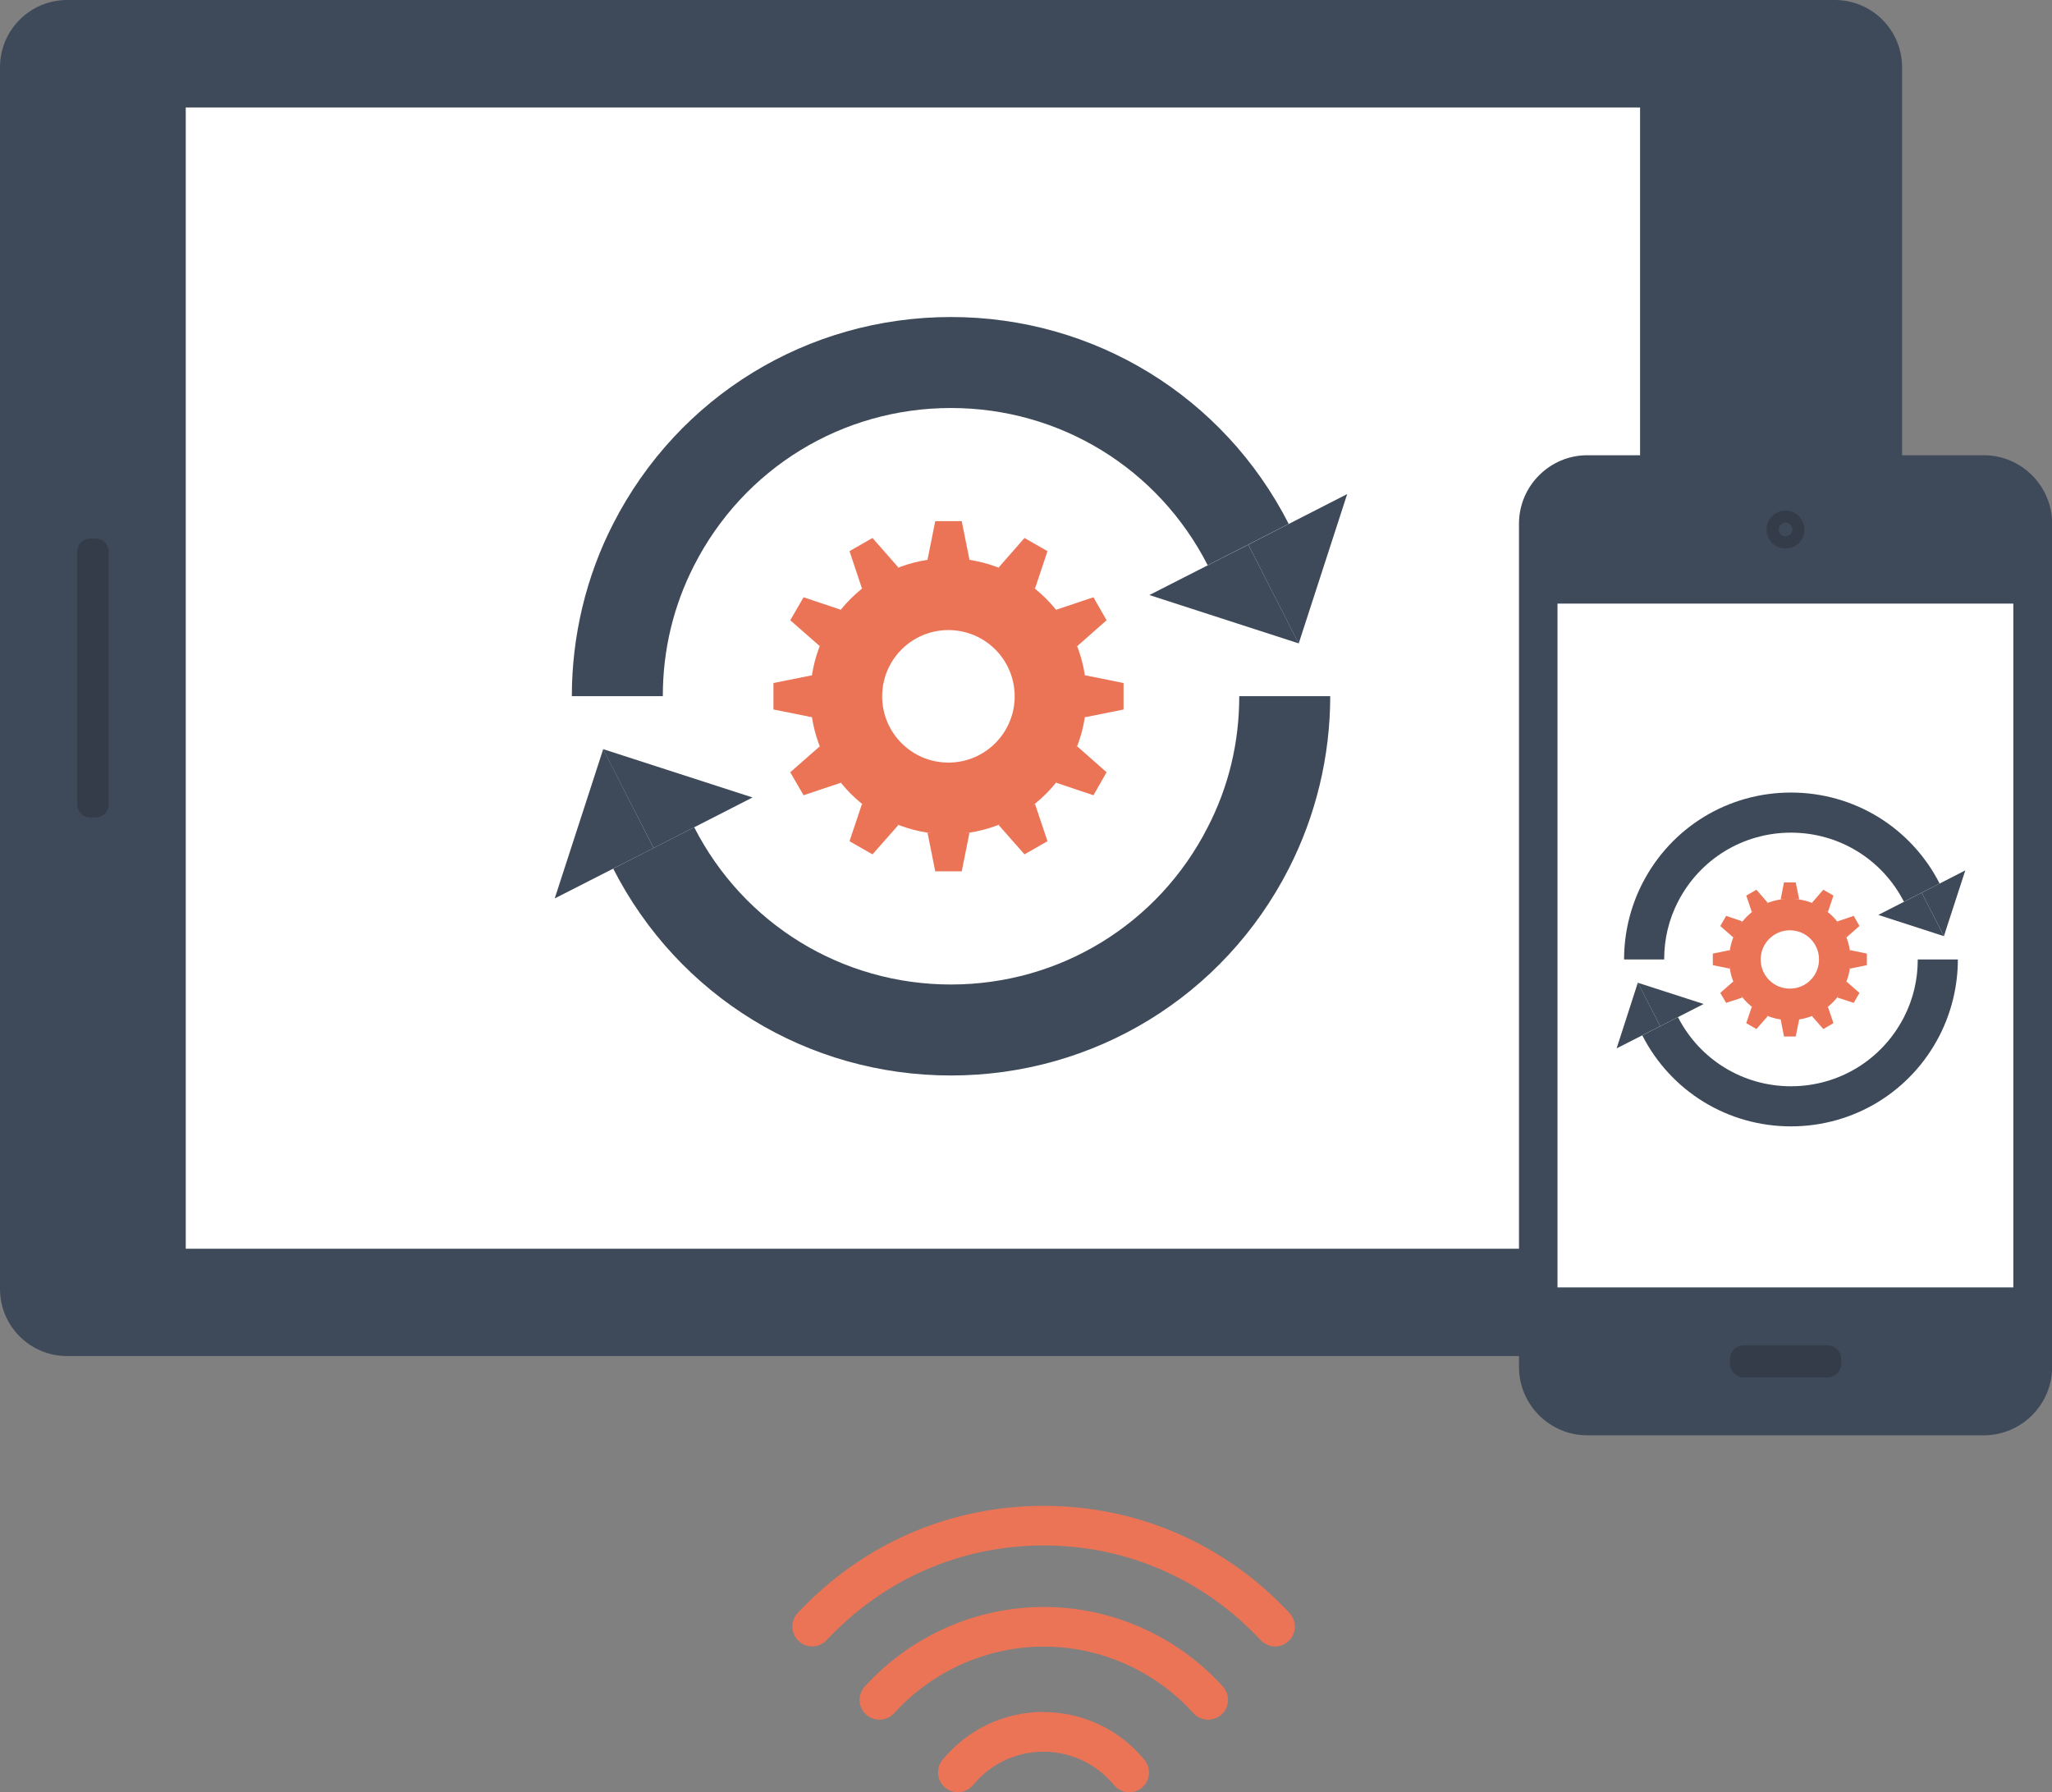 <?xml version="1.0" encoding="UTF-8"?>
<svg id="_レイヤー_1" data-name="レイヤー 1" xmlns="http://www.w3.org/2000/svg" viewBox="0 0 129.47 113.06">
  <rect x="0" y="0" width="129.47" height="113.06" fill="#808080" stroke="none"/>
  <defs>
    <style>
      .cls-1 {
        fill: #fff;
      }

      .cls-2 {
        fill: #3e4a59;
      }

      .cls-3 {
        fill: #333c48;
      }

      .cls-4 {
        fill: #eb7456;
      }
    </style>
  </defs>
  <g>
    <g>
      <path class="cls-2" d="m4.24,0h111.53c2.34,0,4.24,1.9,4.24,4.24v77.08c0,2.34-1.9,4.23-4.23,4.23H4.23c-2.34,0-4.23-1.9-4.23-4.23V4.24C0,1.9,1.9,0,4.24,0Z"/>
      <rect class="cls-1" x="11.72" y="6.78" width="91.76" height="72"/>
      <path class="cls-3" d="m112.11,35.73c.96,0,1.74.78,1.74,1.75v10.59c0,.96-.78,1.75-1.74,1.75h-.73c-.96,0-1.76-.79-1.76-1.75v-10.59c0-.97.79-1.75,1.76-1.75h.73Z"/>
      <path class="cls-3" d="m6.03,33.98c.46,0,.82.36.82.81v15.96c0,.46-.36.82-.82.82h-.34c-.45,0-.82-.36-.82-.82v-15.96c0-.45.37-.81.82-.81h.34Z"/>
      <g>
        <g>
          <g>
            <path class="cls-2" d="m60,67.85c-9.04,0-17.2-5-21.31-13.05l5.11-2.61c3.13,6.12,9.34,9.92,16.2,9.92s13.08-3.8,16.2-9.92c1.32-2.56,1.99-5.34,1.99-8.27h5.74c0,3.79-.91,7.55-2.62,10.89-4.11,8.04-12.28,13.04-21.31,13.04Z"/>
            <g>
              <polygon class="cls-2" points="38.06 47.26 35 56.68 41.24 53.5 38.06 47.26"/>
              <polygon class="cls-2" points="38.05 47.26 47.48 50.31 41.24 53.5 38.05 47.26"/>
            </g>
          </g>
          <g>
            <path class="cls-2" d="m41.82,43.92h-5.74c0-3.79.9-7.55,2.61-10.88,4.11-8.04,12.27-13.04,21.31-13.04s17.2,5,21.31,13.05l-5.11,2.61c-3.13-6.12-9.33-9.92-16.2-9.92s-13.07,3.8-16.2,9.92c-1.31,2.56-1.98,5.34-1.98,8.26Z"/>
            <g>
              <polygon class="cls-2" points="81.94 40.6 85 31.17 78.76 34.36 81.94 40.6"/>
              <polygon class="cls-2" points="81.94 40.59 72.52 37.54 78.76 34.36 81.94 40.59"/>
            </g>
          </g>
        </g>
        <g>
          <g>
            <polygon class="cls-4" points="60.68 32.88 59.01 32.88 58.52 35.32 61.17 35.32 60.68 32.88"/>
            <polygon class="cls-4" points="55.05 33.94 53.6 34.77 54.39 37.14 56.69 35.81 55.05 33.94"/>
            <polygon class="cls-4" points="50.7 37.68 49.86 39.13 51.73 40.77 53.06 38.47 50.7 37.68"/>
            <polygon class="cls-4" points="48.8 43.09 48.8 44.76 51.24 45.25 51.24 42.6 48.8 43.09"/>
            <polygon class="cls-4" points="49.86 48.72 50.7 50.17 53.06 49.38 51.73 47.08 49.86 48.72"/>
            <polygon class="cls-4" points="53.6 53.07 55.05 53.9 56.69 52.04 54.39 50.71 53.6 53.07"/>
            <polygon class="cls-4" points="59.01 54.97 60.68 54.97 61.17 52.53 58.52 52.53 59.01 54.97"/>
            <polygon class="cls-4" points="64.64 53.9 66.09 53.07 65.3 50.71 63 52.04 64.64 53.9"/>
            <polygon class="cls-4" points="68.99 50.17 69.82 48.72 67.96 47.08 66.63 49.38 68.99 50.17"/>
            <polygon class="cls-4" points="70.89 44.76 70.89 43.09 68.45 42.6 68.45 45.25 70.89 44.76"/>
            <polygon class="cls-4" points="69.82 39.13 68.99 37.68 66.63 38.47 67.96 40.77 69.82 39.13"/>
            <polygon class="cls-4" points="66.09 34.77 64.64 33.94 63 35.81 65.3 37.14 66.09 34.77"/>
          </g>
          <path class="cls-4" d="m59.84,35.22c-4.81,0-8.71,3.89-8.71,8.7s3.9,8.71,8.71,8.71,8.71-3.9,8.71-8.71-3.9-8.7-8.71-8.7Zm0,11.11c-1.33,0-2.41-1.08-2.41-2.41s1.08-2.41,2.41-2.41,2.41,1.08,2.41,2.41-1.08,2.41-2.41,2.41Z"/>
          <path class="cls-1" d="m59.84,39.75c-2.31,0-4.18,1.87-4.18,4.18s1.87,4.18,4.18,4.18,4.18-1.87,4.18-4.18-1.87-4.18-4.18-4.18Zm0,6.27c-1.15,0-2.09-.93-2.09-2.09s.93-2.09,2.09-2.09,2.09.94,2.09,2.09-.94,2.09-2.09,2.09Z"/>
        </g>
      </g>
    </g>
    <g>
      <path class="cls-2" d="m125.17,28.72h-25.02c-2.37,0-4.31,1.94-4.31,4.32v53.2c0,2.38,1.94,4.31,4.31,4.31h25.02c2.37,0,4.31-1.94,4.31-4.31v-53.2c0-2.38-1.94-4.32-4.31-4.32Z"/>
      <rect class="cls-1" x="98.27" y="38.08" width="28.76" height="43.14"/>
      <path class="cls-3" d="m110.03,86.9c-.48,0-.88-.4-.88-.88v-.27c0-.49.4-.88.88-.88h5.26c.48,0,.88.39.88.88v.27c0,.49-.4.88-.88.88h-5.26Z"/>
      <g>
        <path class="cls-3" d="m113.85,33.41c0,.66-.53,1.19-1.2,1.19s-1.19-.53-1.19-1.19.54-1.2,1.19-1.2,1.2.54,1.2,1.2Z"/>
        <path class="cls-2" d="m113.09,33.41c0,.23-.19.43-.43.43s-.43-.19-.43-.43.19-.44.43-.44.43.2.43.44Z"/>
      </g>
      <g>
        <g>
          <g>
            <path class="cls-2" d="m113,71.06c-3.98,0-7.57-2.2-9.38-5.74l2.25-1.15c1.38,2.69,4.11,4.36,7.13,4.36s5.75-1.67,7.13-4.36c.58-1.13.87-2.35.87-3.64h2.53c0,1.67-.4,3.32-1.15,4.79-1.81,3.54-5.4,5.74-9.38,5.74Z"/>
            <g>
              <polygon class="cls-2" points="103.34 61.99 102 66.14 104.75 64.74 103.34 61.99"/>
              <polygon class="cls-2" points="103.34 62 107.49 63.34 104.75 64.74 103.34 62"/>
            </g>
          </g>
          <g>
            <path class="cls-2" d="m105,60.53h-2.53c0-1.67.4-3.32,1.15-4.79,1.81-3.54,5.4-5.74,9.38-5.74s7.57,2.2,9.38,5.74l-2.25,1.15c-1.38-2.69-4.11-4.36-7.13-4.36s-5.75,1.67-7.13,4.36c-.58,1.13-.87,2.35-.87,3.64Z"/>
            <g>
              <polygon class="cls-2" points="122.65 59.06 124 54.91 121.25 56.32 122.65 59.06"/>
              <polygon class="cls-2" points="122.65 59.06 118.51 57.72 121.25 56.32 122.65 59.06"/>
            </g>
          </g>
        </g>
        <g>
          <g>
            <polygon class="cls-4" points="113.3 55.67 112.56 55.67 112.35 56.74 113.52 56.74 113.3 55.67"/>
            <polygon class="cls-4" points="110.82 56.13 110.18 56.5 110.53 57.54 111.54 56.96 110.82 56.13"/>
            <polygon class="cls-4" points="108.91 57.78 108.54 58.42 109.36 59.14 109.94 58.13 108.91 57.78"/>
            <polygon class="cls-4" points="108.07 60.16 108.07 60.89 109.15 61.11 109.15 59.94 108.07 60.16"/>
            <polygon class="cls-4" points="108.54 62.64 108.91 63.27 109.94 62.93 109.36 61.92 108.54 62.64"/>
            <polygon class="cls-4" points="110.18 64.55 110.82 64.92 111.54 64.1 110.53 63.51 110.18 64.55"/>
            <polygon class="cls-4" points="112.56 65.39 113.3 65.39 113.52 64.31 112.35 64.31 112.56 65.39"/>
            <polygon class="cls-4" points="115.04 64.92 115.68 64.55 115.33 63.51 114.32 64.1 115.04 64.92"/>
            <polygon class="cls-4" points="116.96 63.27 117.32 62.64 116.5 61.92 115.92 62.93 116.96 63.27"/>
            <polygon class="cls-4" points="117.79 60.89 117.79 60.16 116.72 59.94 116.72 61.11 117.79 60.89"/>
            <polygon class="cls-4" points="117.32 58.42 116.96 57.78 115.92 58.13 116.5 59.14 117.32 58.42"/>
            <polygon class="cls-4" points="115.68 56.5 115.04 56.13 114.32 56.96 115.33 57.54 115.68 56.5"/>
          </g>
          <path class="cls-4" d="m112.93,56.7c-2.11,0-3.83,1.71-3.83,3.83s1.72,3.83,3.83,3.83,3.83-1.71,3.83-3.83-1.72-3.83-3.83-3.83Zm0,4.89c-.58,0-1.06-.48-1.06-1.06s.48-1.06,1.06-1.06,1.06.48,1.06,1.06-.48,1.06-1.06,1.06Z"/>
          <path class="cls-1" d="m112.93,58.69c-1.01,0-1.84.82-1.84,1.84s.82,1.84,1.84,1.84,1.84-.82,1.84-1.84-.82-1.84-1.84-1.84Zm0,2.76c-.51,0-.92-.41-.92-.92s.41-.92.92-.92.92.41.92.92-.41.92-.92.92Z"/>
        </g>
      </g>
    </g>
  </g>
  <g>
    <path class="cls-4" d="m65.85,101.38c-4.28,0-8.39,1.83-11.29,5.02-.46.51-.43,1.3.09,1.77.24.22.54.32.84.32.34,0,.68-.14.93-.41,2.42-2.67,5.86-4.2,9.44-4.2s7.02,1.53,9.44,4.2c.46.51,1.25.55,1.77.09.51-.46.55-1.25.09-1.77-2.89-3.19-7.01-5.02-11.29-5.02Z"/>
    <path class="cls-4" d="m65.85,95c-5.93,0-11.44,2.4-15.52,6.76-.47.5-.44,1.3.06,1.77.5.47,1.3.45,1.77-.06,3.6-3.85,8.46-5.97,13.69-5.97s10.09,2.12,13.69,5.97c.25.26.58.4.91.4.31,0,.61-.11.85-.34.5-.47.53-1.26.06-1.77-4.07-4.36-9.58-6.76-15.52-6.76Z"/>
    <path class="cls-4" d="m65.85,108c-2.48,0-4.8,1.1-6.38,3.02-.44.53-.36,1.32.17,1.76.53.44,1.32.36,1.76-.17,1.1-1.34,2.72-2.1,4.44-2.1s3.35.77,4.44,2.1c.25.3.61.46.97.46.28,0,.56-.09.79-.28.53-.44.61-1.23.17-1.76-1.57-1.92-3.9-3.02-6.38-3.02Z"/>
  </g>
</svg>